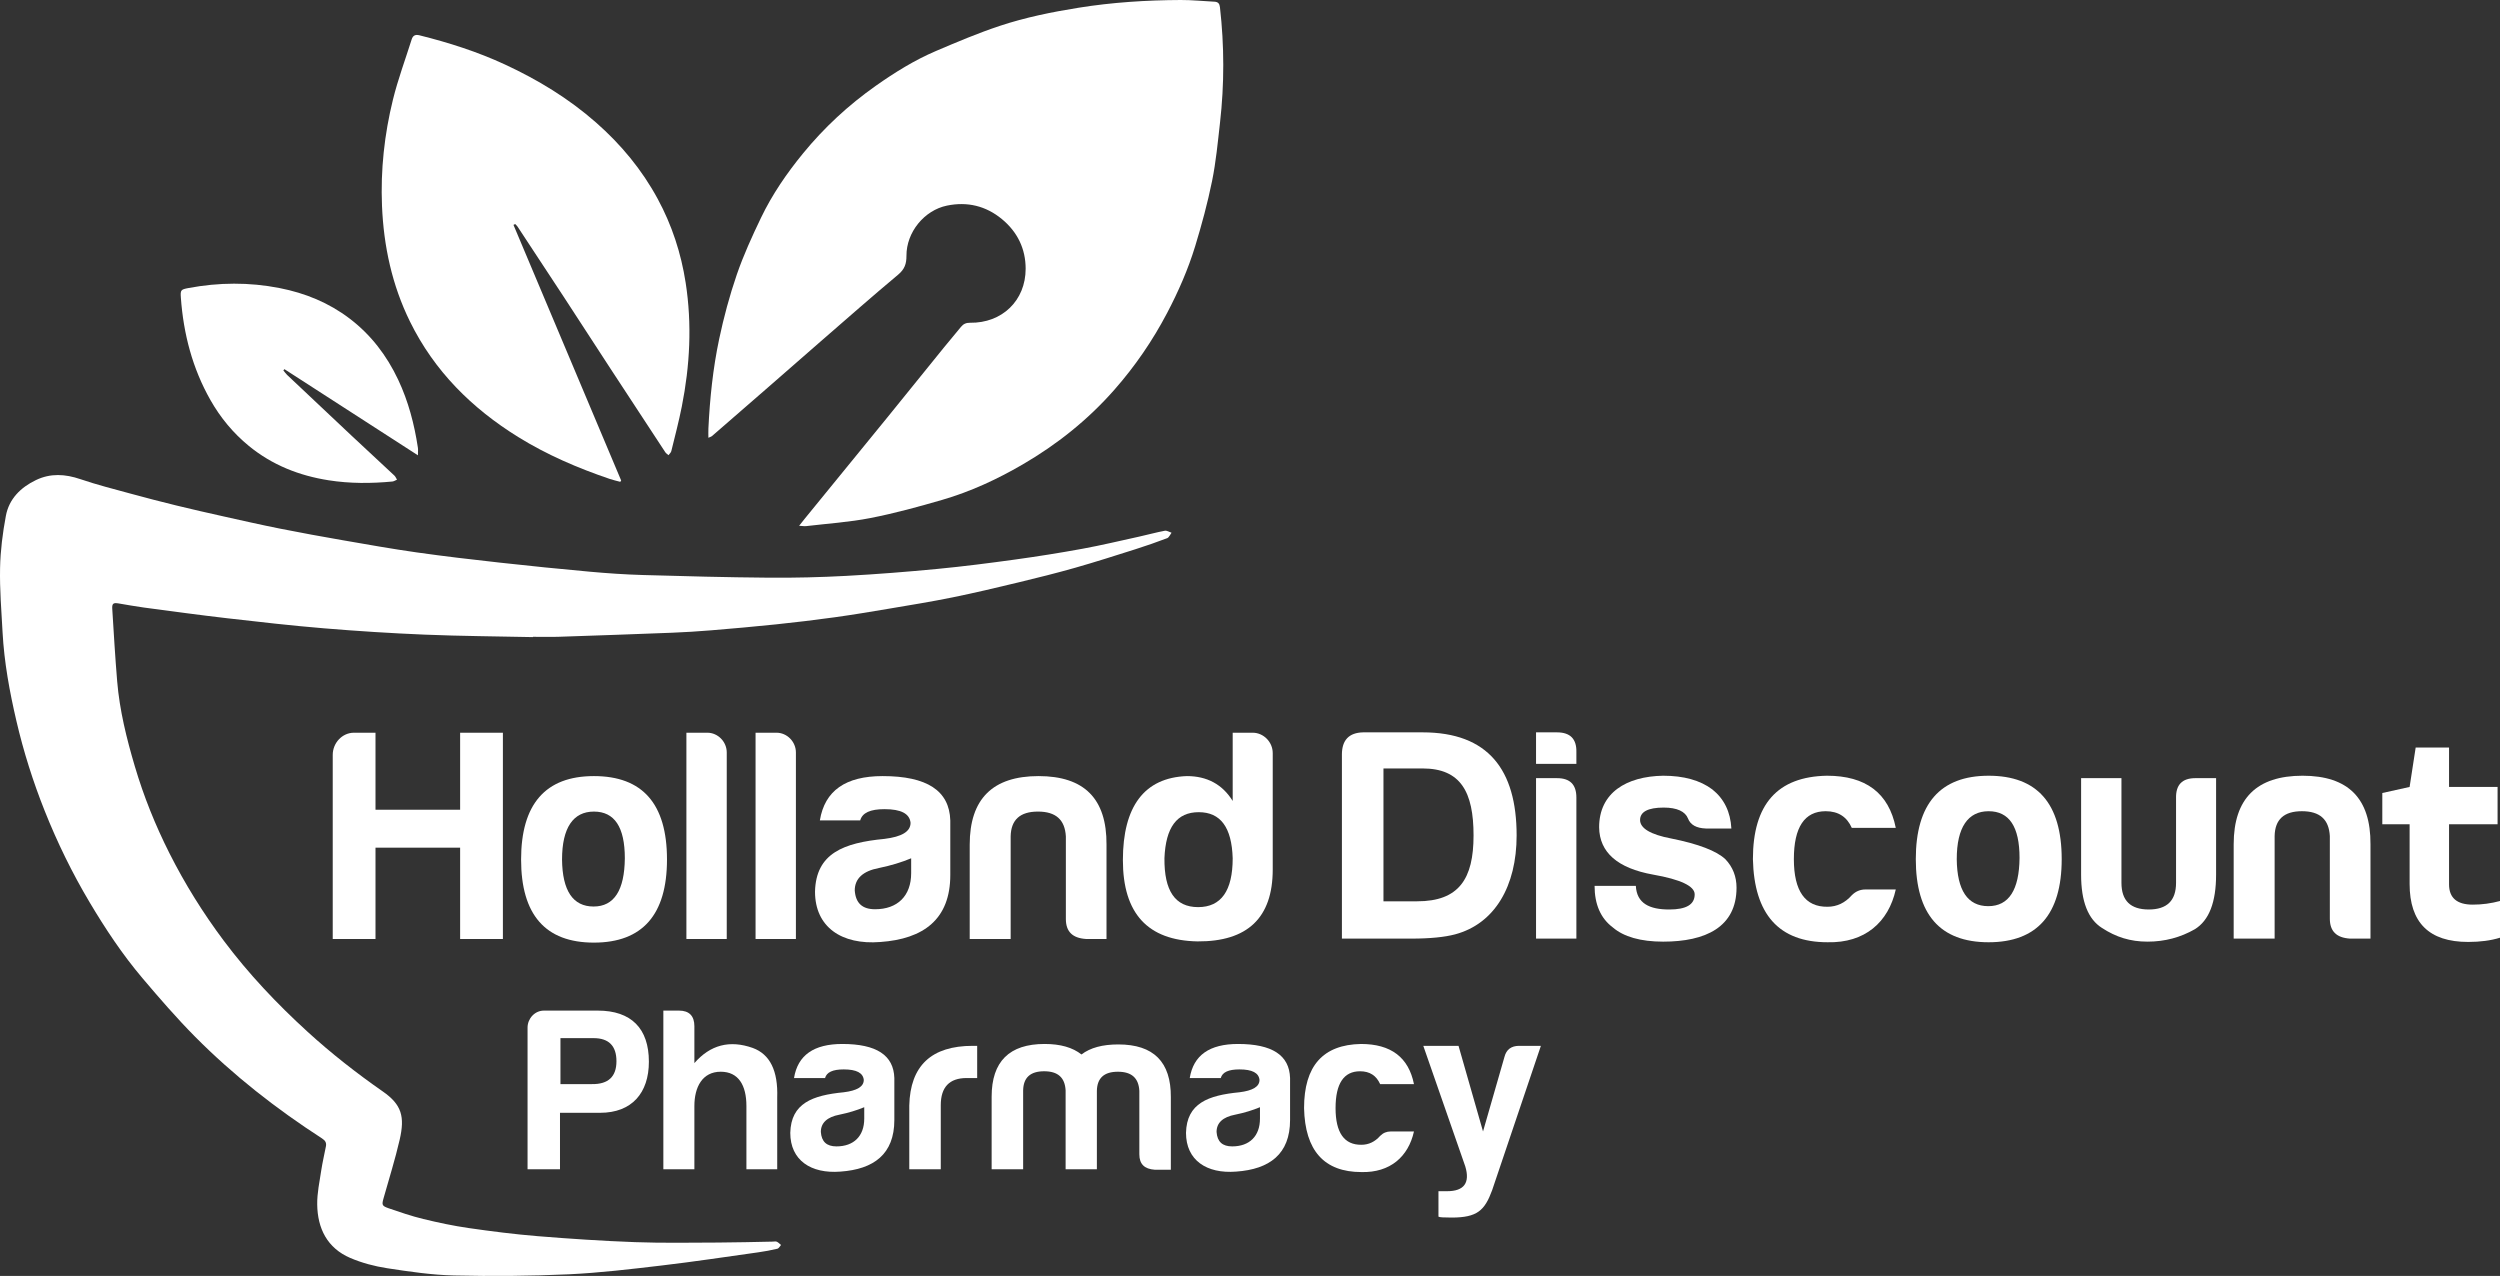 <?xml version="1.0" encoding="UTF-8"?>
<svg id="Layer_2" data-name="Layer 2" xmlns="http://www.w3.org/2000/svg"
  viewBox="0 0 3214.39 1640.55">
  <rect x="0" y="0" width="3214.39" height="1640.55" fill="#333333" stroke="none"/>
  <defs>
    <style>
      .cls-1 {
      fill: #ffffff;
      }
    </style>
  </defs>
  <g id="Layer_1-2" data-name="Layer 1">
    <g>
      <path class="cls-1"
        d="m685.24,819.16c-46.35-.99-92.73-1.28-139.04-3.17-43.33-1.77-86.65-4.57-129.88-8.15-41.38-3.43-82.66-8.13-123.92-12.89-35.85-4.14-71.61-9.05-107.39-13.81-10.95-1.46-21.82-3.52-32.73-5.31-6.53-1.07-8.36.13-7.94,6.96,1.92,31.09,3.75,62.2,6.33,93.24,3.1,37.27,12.11,73.46,22.66,109.16,11.38,38.54,26.36,75.76,44.46,111.7,19.96,39.61,43.32,77.07,69.89,112.57,31.94,42.67,68.38,81.16,107.68,117.04,30.56,27.91,63.08,53.33,97.02,76.99,24.26,16.9,28.29,32.45,21.51,61.92-5.81,25.24-13.62,50.03-20.65,74.99-2.44,8.66-2.35,10.08,6.39,13.11,14.69,5.08,29.46,10.13,44.54,13.79,19.26,4.68,38.74,8.82,58.35,11.65,29.47,4.25,59.06,8.02,88.72,10.44,41.65,3.39,83.38,6.16,125.13,7.69,35.48,1.3,71.04.66,106.56.53,23.51-.09,47.02-.78,70.53-1.2,1.81-.03,3.86-.53,5.37.14,2.01.9,3.61,2.73,5.38,4.17-1.53,1.67-2.81,4.4-4.63,4.83-8.1,1.91-16.32,3.46-24.57,4.61-41.33,5.79-82.62,12.04-124.06,16.92-39.9,4.7-79.9,9.52-119.99,11.36-48.97,2.24-98.1,2.62-147.11,1.49-28.76-.66-57.54-4.94-86.05-9.32-16.13-2.48-32.45-6.78-47.42-13.2-29.62-12.72-42.14-37.95-42.51-68.91-.17-14.51,2.99-29.1,5.17-43.57,1.58-10.46,4.08-20.78,6.05-31.19.84-4.45-.86-7.31-4.93-9.95-58.94-38.11-114.07-81.15-163.49-131.03-23.64-23.86-45.68-49.37-67.41-75.01-25.73-30.35-47.71-63.49-68.04-97.67-22.38-37.64-41.55-76.84-57.76-117.57-14.97-37.6-27.14-76.04-36.31-115.39-8.76-37.59-15.77-75.54-17.84-114.19-1.47-27.52-3.77-55.09-3.21-82.59.46-22.43,3.33-45.03,7.47-67.12,4.08-21.79,19-36.5,38.65-45.96,18.74-9.02,37.64-7.84,57.2-1.18,21.09,7.19,42.78,12.67,64.3,18.55,19.57,5.35,39.21,10.45,58.92,15.27,20.36,4.98,40.82,9.61,61.28,14.18,23.99,5.35,47.98,10.8,72.08,15.6,26.98,5.37,54.05,10.3,81.15,15,31.56,5.48,63.12,11.11,94.83,15.6,35.51,5.03,71.16,9.18,106.82,13.13,38.59,4.28,77.23,8.19,115.9,11.68,22.5,2.03,45.08,3.58,67.65,4.23,54.02,1.56,108.06,2.99,162.11,3.44,33.23.28,66.53-.55,99.72-2.33,39-2.1,77.98-5.2,116.86-8.92,33.45-3.21,66.82-7.48,100.12-12.08,29.03-4.01,58.01-8.61,86.83-13.9,24.39-4.48,48.54-10.25,72.77-15.58,11-2.42,21.88-5.45,32.93-7.55,2.63-.5,5.76,1.63,8.66,2.56-1.85,2.41-3.22,6.08-5.63,7-13.46,5.13-27.09,9.86-40.83,14.22-25.76,8.17-51.51,16.44-77.5,23.83-24.05,6.84-48.35,12.89-72.66,18.75-28.27,6.81-56.58,13.55-85.07,19.34-27.18,5.53-54.58,9.95-81.94,14.57-23.13,3.91-46.28,7.78-69.51,11-25.03,3.47-50.14,6.47-75.28,9.1-27.84,2.91-55.73,5.36-83.63,7.67-16.65,1.38-33.35,2.42-50.05,3.08-48.57,1.9-97.14,3.6-145.72,5.21-11.07.37-22.16.05-33.25.05,0,.12,0,.25,0,.37Z" />
      <path class="cls-1"
        d="m910.81,562.88c0-4.69-.15-8.34.02-11.97,1.88-38.63,5.83-77.11,13.82-114.9,5.92-27.98,13.37-55.81,22.65-82.84,8.61-25.08,19.75-49.41,31.25-73.35,14.31-29.8,33.02-57,53.94-82.58,27.19-33.24,58.44-62.18,93.56-86.92,24.4-17.19,49.72-32.95,77.18-44.68,27.14-11.59,54.43-23.13,82.41-32.42,32.76-10.87,66.62-17.72,100.8-23.22C1430.11,2.98,1474,.21,1518.1,0c14.44-.07,28.89,1.51,43.34,2.18,4.79.22,6.6,2.53,7.12,7.16,5.63,49.43,5.7,98.87.09,148.27-2.85,25.12-5.2,50.41-10.22,75.13-5.74,28.24-13.31,56.2-21.72,83.78-9.09,29.79-21.61,58.35-36.12,85.97-18.66,35.54-41.19,68.39-67.71,98.56-34.04,38.73-73.77,70.41-118.23,96.26-32.67,19-66.88,34.84-103.17,45.39-30.5,8.87-61.25,17.3-92.39,23.38-27.18,5.31-55.06,7.12-82.64,10.38-2.31.27-4.7-.21-8.97-.45,3.25-4.09,5.35-6.79,7.52-9.45,35.67-43.73,71.4-87.41,107.01-131.19,24.07-29.59,47.95-59.33,71.97-88.96,7.11-8.77,14.42-17.37,21.58-26.1,3.05-3.73,6.54-5.4,11.67-5.32,41.05.61,71.49-28.4,71.5-69.44,0-25.67-10.58-47.44-30.59-63.9-20.63-16.96-44.39-22.64-70.54-17.29-29.1,5.95-52.3,34.19-52.12,64.52.06,10.31-2.39,17.31-10.64,24.22-33.59,28.09-66.46,57.05-99.52,85.76-22.34,19.39-44.55,38.93-66.85,58.37-24.34,21.21-48.71,42.39-73.11,63.54-.78.67-1.93.91-4.56,2.11Z" />
      <path class="cls-1"
        d="m660.2,289.15c46.15,109.55,92.31,219.1,138.46,328.66-.37.57-.74,1.14-1.12,1.71-4.49-1.22-9.05-2.2-13.44-3.69-41.14-13.97-80.92-31.04-117.92-53.98-59.56-36.93-107.72-84.74-138.97-148.23-23.11-46.95-33.91-96.95-36.05-148.99-1.9-46.17,3.07-91.79,14.07-136.5,6.45-26.21,15.95-51.68,24.09-77.48,1.57-4.96,4.68-6.58,9.91-5.28,37.75,9.4,74.66,21.17,110.02,37.57,42.41,19.66,81.94,43.68,117.19,74.67,32.07,28.19,58.89,60.57,79.18,98.05,18.29,33.78,30.11,69.85,36,107.98,8.25,53.42,5.48,106.39-4.98,159.11-3.82,19.24-8.82,38.24-13.49,57.3-.47,1.92-2.36,3.49-3.6,5.22-1.41-1.27-3.17-2.32-4.18-3.86-23.45-35.64-46.85-71.31-70.18-107.03-20.24-31-40.33-62.1-60.59-93.08-19.64-30.03-39.41-59.98-59.16-89.94-.81-1.23-1.99-2.21-3.01-3.31-.75.38-1.5.75-2.24,1.13Z" />
      <path class="cls-1"
        d="m537.35,585.42c-58.26-37.6-114.95-74.18-171.63-110.76-.47.52-.94,1.04-1.4,1.55,1.6,1.95,3,4.11,4.82,5.83,27.43,25.93,54.87,51.85,82.4,77.67,18.46,17.32,37.09,34.46,55.56,51.77,1.47,1.38,2.24,3.49,3.34,5.25-1.99.83-3.93,2.2-5.97,2.39-27.33,2.57-54.57,2.7-81.85-1.58-38.08-5.97-72.72-19.68-102.63-44.17-20.11-16.46-36.47-36.22-49.35-58.9-23.21-40.87-34.71-85.09-38.08-131.65-.72-9.9-.11-10.63,9.71-12.47,39.09-7.33,78.15-7.65,117.28.04,32.84,6.45,63.07,18.78,89.8,39.06,27.55,20.9,47.9,47.6,62.61,78.78,13.12,27.81,20.78,57.19,25.36,87.46.38,2.49.05,5.09.05,9.72Z" />
      <g>
        <path class="cls-1"
          d="m771.61,1430.79h-51.6v72.6h-41.7v-182.1c0-11.7,9.3-21.9,21-21.9h69.3c43.2,0,65.7,23.1,65.7,65.7,0,40.2-21.9,65.7-62.7,65.7Zm-10.5-36.9c21,.3,31.5-9.6,31.5-29.4s-9.9-29.7-29.4-29.7h-42.6v59.1h40.5Z" />
        <path class="cls-1"
          d="m926.71,1377.98c-23.7,0-33.9,19.8-33.9,44.1v81.3h-39.9v-204h20.1c13.2,0,19.8,6.9,19.8,20.1v47.4c20.4-23.4,45.3-30,75-19.5,22.2,8.1,32.7,29.4,31.5,63.9v92.1h-39.6v-81.3c0-26.7-10.2-44.1-33-44.1Z" />
        <path class="cls-1"
          d="m1060.81,1386.09h-39.9c4.8-29.4,25.5-43.8,62.1-43.8,43.8,0,66,14.4,66.9,43.8v54c0,43.8-26.4,63.3-69.3,66.3-38.1,3-64.5-14.7-64.5-49.8.9-38.1,28.5-48.3,68.7-52.2,17.1-2.1,25.8-7.2,25.8-15.9-.9-9-9.3-13.5-25.8-13.5-14.1,0-21.9,3.6-24,11.1Zm50.4,52.2v-14.7c-9.3,3.9-20.1,7.2-31.8,9.6-15.9,3-24,10.5-24,22.2.9,12.6,7.5,18.6,20.1,18.6,22.2,0,35.7-13.2,35.7-35.7Z" />
        <path class="cls-1"
          d="m1169.11,1421.49c1.2-51.3,28.5-76.8,81.6-76.8h5.7v41.4h-13.5c-22.2,0-33.3,11.7-33.3,34.8v82.5h-40.5v-81.9Z" />
        <path class="cls-1"
          d="m1315.51,1401.98v101.4h-40.5v-93.3c0-45.3,22.8-67.8,68.1-67.8,20.4,0,36,4.5,47.4,13.5,11.4-8.7,27-12.9,47.4-12.9,45.3,0,67.8,22.5,67.5,67.8v93.3h-20.7c-13.2-.9-19.8-7.2-19.8-19.8v-81.6c-.9-16.5-9.9-24.6-27.6-24.6s-26.7,8.1-27,24.6v100.8h-40.2v-101.4c-.9-16.5-9.9-24.6-27.6-24.6s-26.7,8.1-27,24.6Z" />
        <path class="cls-1"
          d="m1569.61,1386.09h-39.9c4.8-29.4,25.5-43.8,62.1-43.8,43.8,0,66,14.4,66.9,43.8v54c0,43.8-26.4,63.3-69.3,66.3-38.1,3-64.5-14.7-64.5-49.8.9-38.1,28.5-48.3,68.7-52.2,17.1-2.1,25.8-7.2,25.8-15.9-.9-9-9.3-13.5-25.8-13.5-14.1,0-21.9,3.6-24,11.1Zm50.4,52.2v-14.7c-9.3,3.9-20.1,7.2-31.8,9.6-15.9,3-24,10.5-24,22.2.9,12.6,7.5,18.6,20.1,18.6,22.2,0,35.7-13.2,35.7-35.7Z" />
        <path class="cls-1"
          d="m1750.51,1506.99c-48,0-72.6-27.6-73.8-82.2,0-54.3,24.3-81.6,73.2-82.5,38.4,0,61.2,17.1,68.1,51.6h-43.5c-4.8-10.8-13.2-16.5-25.8-16.5-21,0-31.5,15.9-31.5,47.4s11.1,47.4,33.3,47.1c9.3,0,17.4-3.9,24-11.4,3.9-3.9,8.4-5.7,13.5-5.7h30c-7.2,32.4-30.6,53.1-67.5,52.2Z" />
        <path class="cls-1"
          d="m1860.61,1531.59c21.9,0,29.7-10.8,23.4-31.8l-54-155.1h45.3l31.5,110.1,27.6-96c2.4-9.3,8.7-14.1,18.9-14.1h27.9l-62.7,185.7c-9.6,26.1-19.2,35.1-52.2,35.1-10.2,0-15.6-.3-16.8-1.2v-32.7h11.1Z" />
      </g>
      <g>
        <path class="cls-1"
          d="m455.11,942.09h27.69v99.06h108.81v-99.06h54.99v265.2h-54.99v-117.39h-108.81v117.39h-54.99v-236.73c0-15.21,12.09-28.47,27.3-28.47Z" />
        <path class="cls-1"
          d="m857.59,1105.11c0,70.98-31.59,106.86-93.99,106.86s-93.6-35.88-93.6-106.86,31.2-107.25,93.6-107.25,93.99,35.49,93.99,107.25Zm-134.94,0c.39,40.17,14.04,60.45,40.56,60.45s39.78-21.06,40.17-62.01c0-40.17-13.26-60.06-39.78-60.06s-40.95,20.67-40.95,61.62Z" />
        <path class="cls-1"
          d="m934.42,967.44v239.85h-51.87v-265.2h26.91c13.65,0,24.96,11.7,24.96,25.35Z" />
        <path class="cls-1"
          d="m1023.34,967.44v239.85h-51.87v-265.2h26.91c13.65,0,24.96,11.7,24.96,25.35Z" />
        <path class="cls-1"
          d="m1106.02,1054.8h-51.87c6.24-38.22,33.15-56.94,80.73-56.94,56.94,0,85.8,18.72,86.97,56.94v70.2c0,56.94-34.32,82.29-90.09,86.19-49.53,3.9-83.85-19.11-83.85-64.74,1.17-49.53,37.05-62.79,89.31-67.86,22.23-2.73,33.54-9.36,33.54-20.67-1.17-11.7-12.09-17.55-33.54-17.55-18.33,0-28.47,4.68-31.2,14.43Zm65.52,67.86v-19.11c-12.09,5.07-26.13,9.36-41.34,12.48-20.67,3.9-31.2,13.65-31.2,28.86,1.17,16.38,9.75,24.18,26.13,24.18,28.86,0,46.41-17.16,46.41-46.41Z" />
        <path class="cls-1"
          d="m1396.18,1207.29c-17.16-1.17-25.74-9.36-25.74-25.74v-106.08c-1.17-21.45-12.87-31.98-35.88-31.98s-34.71,10.53-35.1,31.98v131.82h-52.65v-121.29c0-58.89,29.64-88.14,88.53-88.14s87.75,29.25,87.36,88.14v121.29h-26.52Z" />
        <path class="cls-1"
          d="m1636.42,968.22v149.76c0,62.01-32.37,92.82-96.72,92.43-63.96-1.17-95.94-35.88-95.94-104.52s27.3-106.08,82.29-108.03c25.74,0,45.63,10.53,58.89,31.98v-87.75h25.74c14.04,0,25.74,12.09,25.74,26.13Zm-139.23,135.33c-.39,41.73,13.65,62.79,43.29,62.79s44.46-21.06,44.46-62.79c-1.17-39.78-15.6-59.28-43.68-59.28s-42.51,19.5-44.07,59.28Z" />
      </g>
      <g>
        <path class="cls-1"
          d="m1950.01,1074.23c0,65.13-28.08,113.49-79.17,127.14-13.26,3.51-31.98,5.46-56.16,5.46h-89.31v-236.73c0-18.33,8.97-28.08,27.3-28.47h76.44c84.24,0,120.9,47.97,120.9,132.6Zm-120.9-86.19h-50.31v170.82h43.29c53.82,0,72.54-28.86,72.54-84.63s-16.38-86.19-65.52-86.19Z" />
        <path class="cls-1"
          d="m2001.88,941.63c17.16,0,25.35,8.58,24.96,25.35v15.21h-51.87v-40.56h26.91Zm0,58.89c16.77,0,24.96,8.19,24.96,24.96v181.35h-51.87v-206.31h26.91Z" />
        <path class="cls-1"
          d="m2146.18,1169.39c21.84,0,32.76-6.24,32.76-19.5,0-10.53-17.94-19.11-53.43-25.35-45.63-8.19-69.03-28.47-69.42-60.84,0-44.46,35.1-65.52,82.29-66.3,26.52,0,47.58,5.85,63.18,17.55,15.21,12.09,23.4,28.86,24.57,50.31h-32.76c-12.09-.39-19.89-4.68-23.01-12.87-3.51-8.97-14.04-14.04-31.2-14.04-20.28,0-30.42,5.46-30.42,15.99s13.26,18.72,40.17,23.79c35.1,7.02,58.11,15.99,69.42,26.52,9.75,10.14,14.43,22.62,14.43,36.66,0,50.7-39.78,69.42-94.38,69.42-28.86,0-50.7-6.24-64.74-18.33-15.6-11.7-23.4-29.64-23.4-53.43h53.04c1.17,22.62,17.55,30.42,42.9,30.42Z" />
        <path class="cls-1"
          d="m2349.76,1211.5c-62.4,0-94.38-35.88-95.94-106.86,0-70.59,31.59-106.08,95.16-107.25,49.92,0,79.56,22.23,88.53,67.08h-56.55c-6.24-14.04-17.16-21.45-33.54-21.45-27.3,0-40.95,20.67-40.95,61.62s14.43,61.62,43.29,61.23c12.09,0,22.62-5.07,31.2-14.82,5.07-5.07,10.92-7.41,17.55-7.41h39c-9.36,42.12-39.78,69.03-87.75,67.86Z" />
        <path class="cls-1"
          d="m2650.84,1104.65c0,70.98-31.59,106.86-93.99,106.86s-93.6-35.88-93.6-106.86,31.2-107.25,93.6-107.25,93.99,35.49,93.99,107.25Zm-134.94,0c.39,40.17,14.04,60.45,40.56,60.45s39.78-21.06,40.17-62.01c0-40.17-13.26-60.06-39.78-60.06s-40.95,20.67-40.95,61.62Z" />
        <path class="cls-1"
          d="m2849.35,1124.53c0,35.49-8.97,58.89-27.3,70.2-18.33,10.53-38.61,15.99-60.84,15.99s-40.56-5.85-58.5-17.55c-17.94-11.31-26.91-33.93-26.91-68.64v-124.02h51.87v134.55c0,23.01,11.7,34.32,35.1,34.32s35.1-11.31,35.1-34.32v-108.81c-.39-17.16,7.8-25.74,24.96-25.74h26.52v124.02Z" />
        <path class="cls-1"
          d="m3021.34,1206.82c-17.16-1.17-25.74-9.36-25.74-25.74v-106.08c-1.17-21.45-12.87-31.98-35.88-31.98s-34.71,10.53-35.1,31.98v131.82h-52.65v-121.29c0-58.89,29.64-88.14,88.53-88.14s87.75,29.25,87.36,88.14v121.29h-26.52Z" />
        <path class="cls-1"
          d="m3063.07,1059.79v-40.17l35.1-7.8,7.8-50.7h42.9v50.7h62.4v47.97h-62.4v77.22c0,17.42,10.14,26.13,30.42,26.13,11.96,0,23.66-1.56,35.1-4.68v47.19c-11.7,3.64-25.35,5.46-40.95,5.46-50.18,0-75.27-24.83-75.27-74.49v-76.83h-35.1Z" />
      </g>
    </g>
  </g>
</svg>